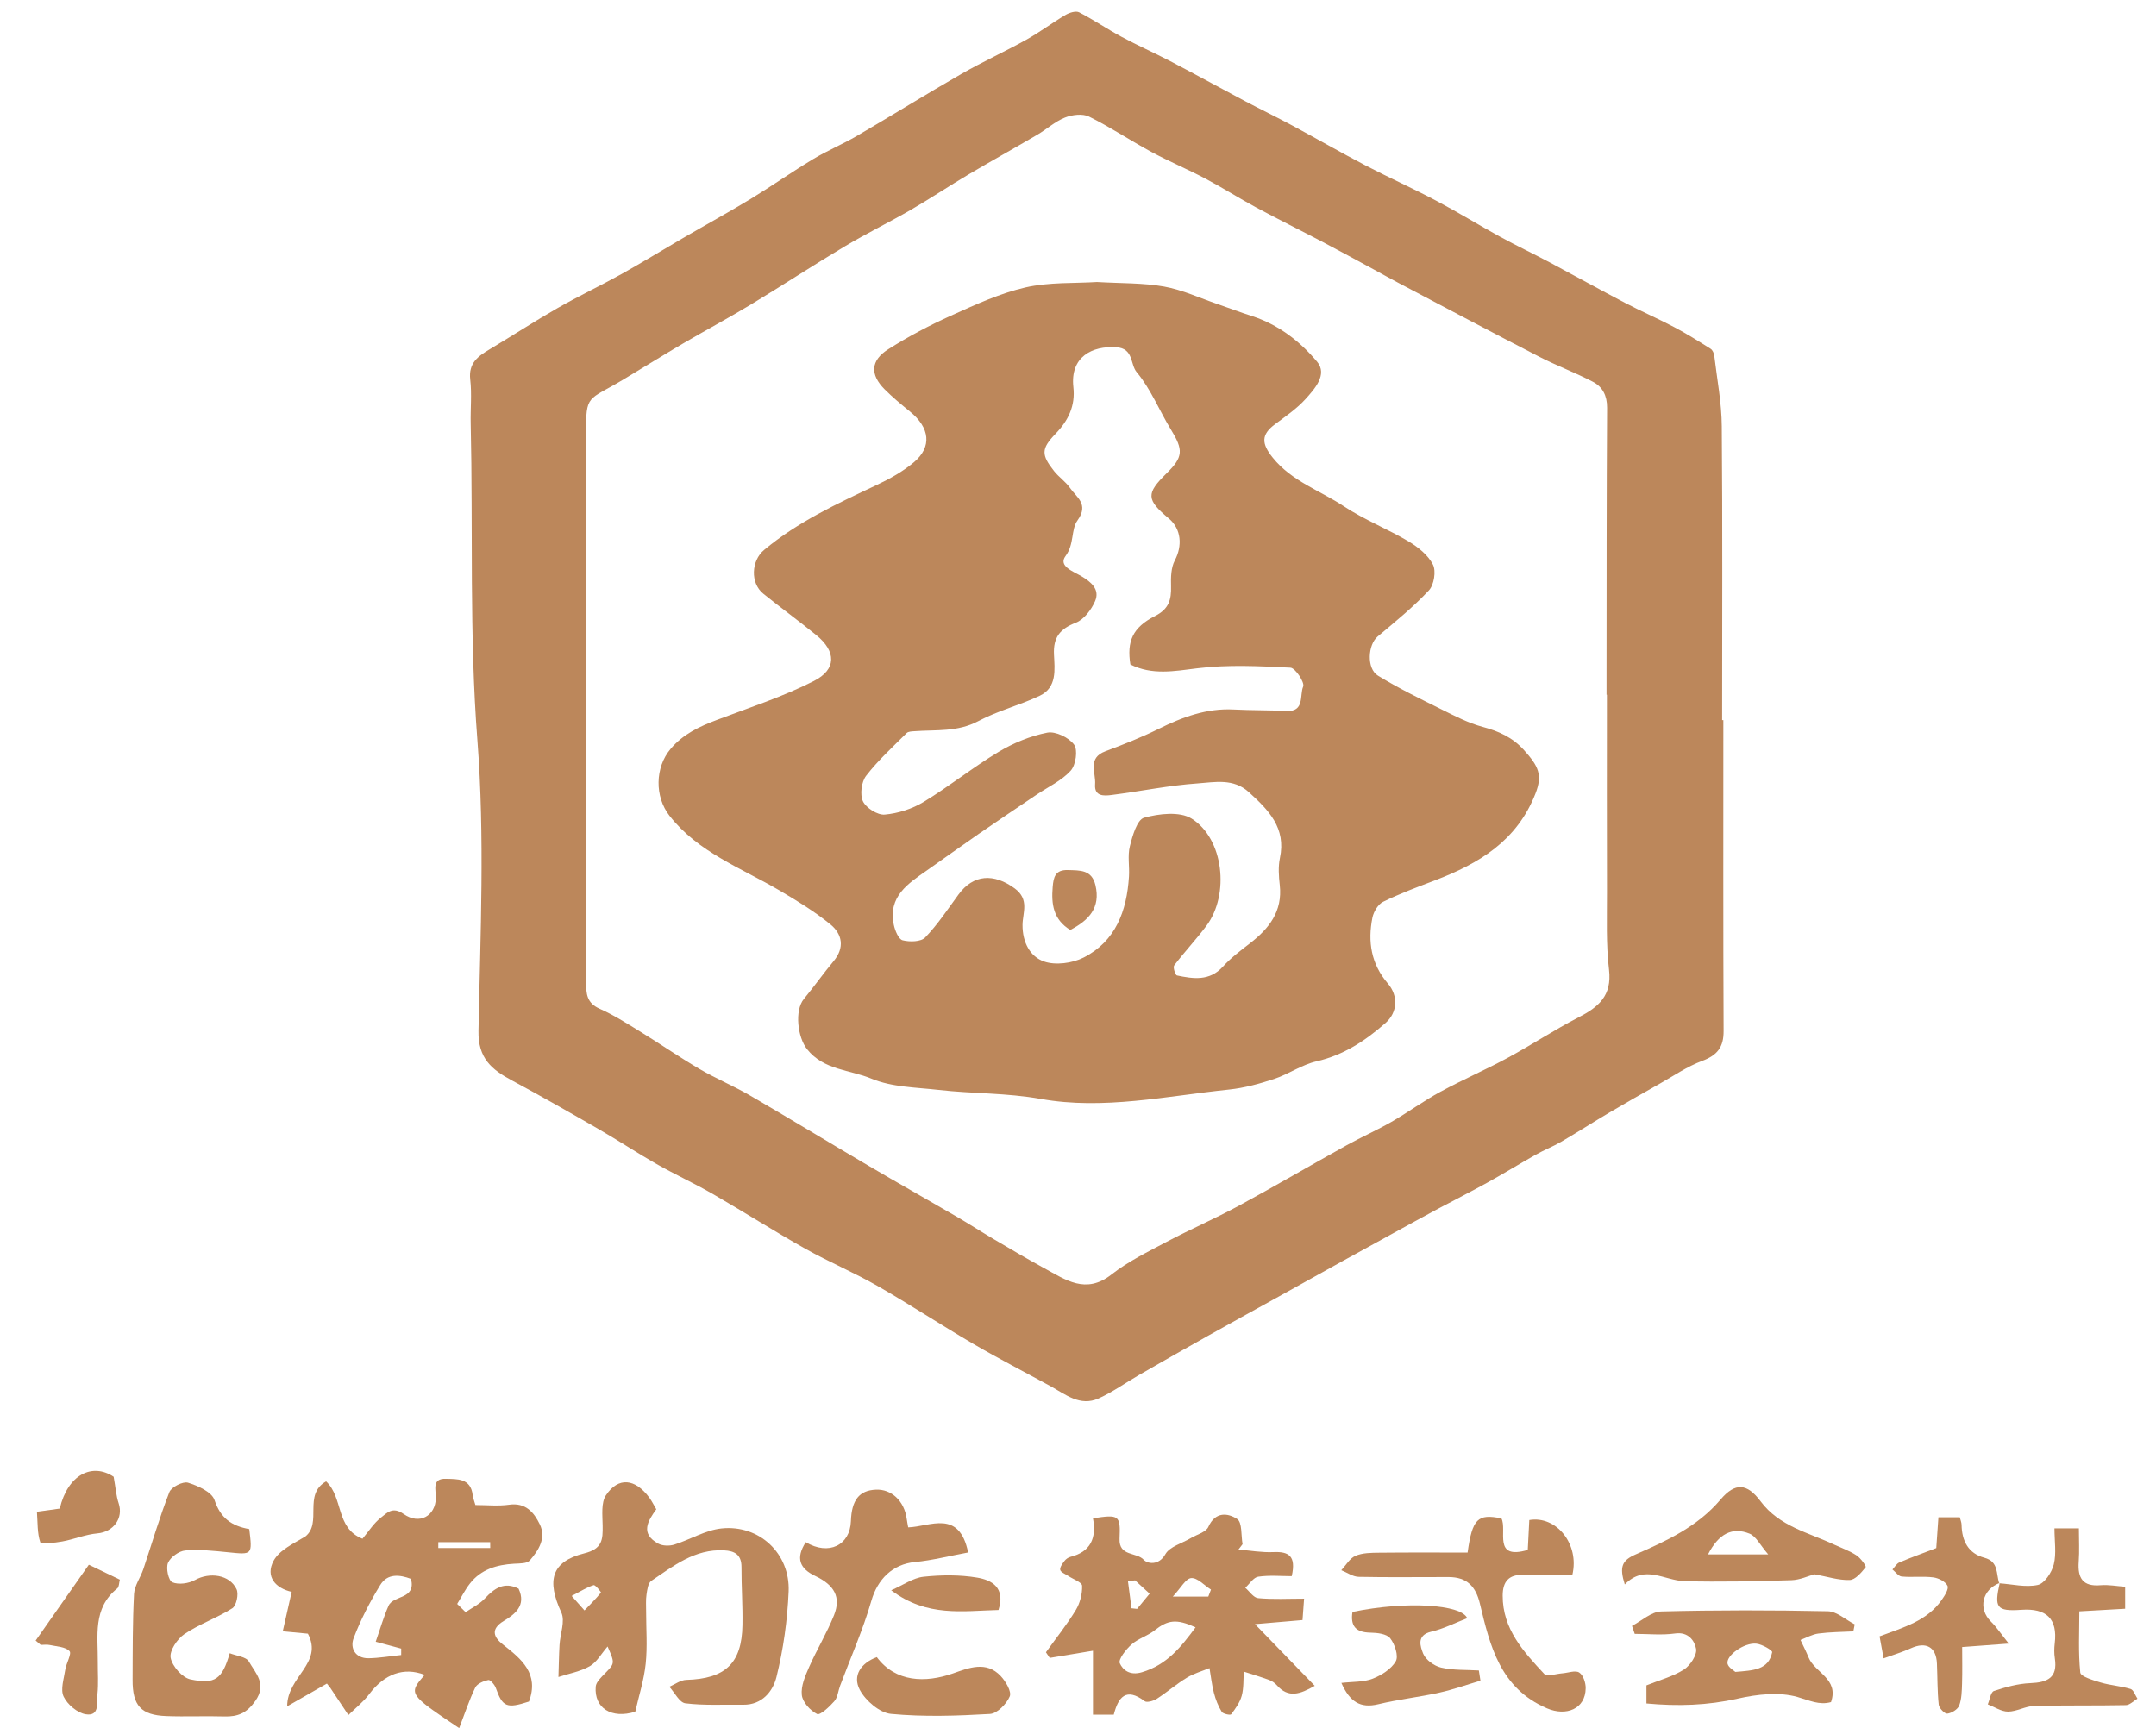 <?xml version="1.0" encoding="utf-8"?><!-- Generator: Adobe Illustrator 15.1.0, SVG Export Plug-In . SVG Version: 6.00 Build 0)  --><!DOCTYPE svg PUBLIC "-//W3C//DTD SVG 1.1//EN" "http://www.w3.org/Graphics/SVG/1.1/DTD/svg11.dtd"><svg version="1.1" id="レイヤー_1" xmlns="http://www.w3.org/2000/svg" xmlns:xlink="http://www.w3.org/1999/xlink" x="0px"	 y="0px" width="121px" height="97px" viewBox="0 0 121 97" enable-background="new 0 0 121 97" xml:space="preserve"><g>	<defs>		<rect id="SVGID_1_" x="2" y="-11.652" width="117.959" height="108.652"/>	</defs>	<clipPath id="SVGID_2_">		<use xlink:href="#SVGID_1_"  overflow="visible"/>	</clipPath>	<path clip-path="url(#SVGID_2_)" fill="#BC875B" d="M96.719,40.419c0,5.813-0.012,11.628,0.014,17.443		c0.006,0.922-0.355,1.37-1.205,1.688c-0.83,0.309-1.584,0.829-2.361,1.268c-0.943,0.53-1.883,1.063-2.813,1.613		c-0.916,0.541-1.811,1.117-2.729,1.654c-0.459,0.269-0.963,0.463-1.428,0.725c-0.91,0.512-1.803,1.063-2.719,1.569		c-0.91,0.505-1.84,0.971-2.76,1.464c-0.879,0.471-1.754,0.954-2.629,1.435c-0.898,0.492-1.797,0.983-2.691,1.48		c-1.266,0.7-2.529,1.405-3.795,2.109c-1.268,0.702-2.535,1.4-3.801,2.109c-1.293,0.727-2.586,1.461-3.873,2.201		c-0.76,0.436-1.48,0.959-2.273,1.318c-1.041,0.471-1.861-0.229-2.708-0.692c-1.433-0.788-2.891-1.533-4.303-2.358		c-1.822-1.064-3.586-2.228-5.417-3.275c-1.314-0.751-2.719-1.34-4.038-2.081c-1.751-0.985-3.446-2.067-5.187-3.071		c-1.03-0.594-2.116-1.09-3.151-1.678c-1.091-0.621-2.139-1.317-3.227-1.945c-1.619-0.935-3.244-1.863-4.891-2.747		c-1.135-0.609-1.912-1.242-1.881-2.786c0.105-5.433,0.358-10.893-0.06-16.296c-0.461-5.937-0.241-11.859-0.377-17.787		c-0.02-0.825,0.068-1.66-0.026-2.474c-0.106-0.921,0.434-1.308,1.089-1.698c1.278-0.763,2.526-1.578,3.817-2.317		c1.174-0.671,2.403-1.251,3.586-1.909c1.166-0.649,2.303-1.351,3.456-2.023c1.26-0.732,2.539-1.433,3.785-2.188		c1.185-0.722,2.322-1.522,3.51-2.238c0.795-0.479,1.662-0.838,2.464-1.307c1.956-1.142,3.88-2.341,5.845-3.468		c1.194-0.687,2.454-1.257,3.656-1.928c0.76-0.423,1.458-0.954,2.208-1.396c0.212-0.126,0.573-0.237,0.756-0.143		c0.815,0.42,1.577,0.944,2.387,1.379c0.896,0.483,1.83,0.894,2.732,1.366c1.398,0.731,2.783,1.496,4.178,2.234		c0.885,0.468,1.785,0.902,2.664,1.375c1.369,0.736,2.715,1.513,4.092,2.232c1.322,0.69,2.684,1.299,3.998,1.996		c1.217,0.643,2.391,1.367,3.596,2.028c0.908,0.496,1.846,0.94,2.76,1.426c1.408,0.749,2.803,1.527,4.219,2.267		c0.91,0.478,1.855,0.884,2.764,1.365c0.705,0.37,1.379,0.794,2.049,1.219c0.115,0.07,0.193,0.259,0.209,0.401		c0.156,1.315,0.412,2.63,0.42,3.946c0.047,5.498,0.02,10.997,0.02,16.496H96.719 M90.184,38.995h-0.021c0-0.414-0.002-0.827,0-1.24		c0.004-4.956,0-9.915,0.031-14.87c0.004-0.682-0.256-1.174-0.797-1.456c-0.98-0.511-2.023-0.898-3.006-1.403		c-2.627-1.354-5.24-2.741-7.855-4.119c-0.482-0.251-0.955-0.522-1.432-0.78c-0.969-0.524-1.934-1.054-2.908-1.565		c-1.23-0.646-2.477-1.261-3.701-1.92c-0.959-0.517-1.879-1.105-2.842-1.615c-0.998-0.527-2.045-0.966-3.037-1.501		c-1.18-0.64-2.299-1.39-3.498-1.982C60.756,6.365,60.168,6.44,59.765,6.6c-0.558,0.223-1.025,0.657-1.552,0.965		c-1.277,0.75-2.571,1.467-3.847,2.222c-1.093,0.649-2.153,1.357-3.252,1.994c-1.218,0.703-2.486,1.321-3.691,2.041		c-1.78,1.063-3.513,2.202-5.286,3.274c-1.257,0.761-2.556,1.453-3.824,2.197c-1.123,0.658-2.226,1.351-3.344,2.019		c-1.997,1.195-2.086,0.786-2.08,3.035c0.031,10.265,0.016,20.529,0.006,30.794c-0.002,0.638,0.036,1.157,0.743,1.473		c0.785,0.348,1.52,0.815,2.254,1.266c1.126,0.692,2.216,1.447,3.355,2.116c0.924,0.542,1.921,0.956,2.847,1.495		c2.212,1.285,4.398,2.618,6.604,3.917c1.658,0.975,3.336,1.918,4.999,2.887c0.709,0.414,1.399,0.861,2.106,1.278		c0.931,0.549,1.861,1.1,2.81,1.616c1.193,0.648,2.324,1.479,3.761,0.354c0.943-0.741,2.053-1.281,3.121-1.848		c1.326-0.702,2.707-1.298,4.025-2.012c2.037-1.104,4.039-2.278,6.066-3.404c0.824-0.457,1.691-0.838,2.508-1.308		c0.932-0.538,1.809-1.18,2.754-1.694c1.238-0.672,2.533-1.231,3.77-1.901c1.344-0.727,2.623-1.575,3.98-2.274		c1.121-0.578,1.875-1.213,1.705-2.668c-0.172-1.444-0.111-2.918-0.115-4.378C90.174,46.368,90.184,42.681,90.184,38.995"/>	<path clip-path="url(#SVGID_2_)" fill="#BC875B" d="M2.072,84.856c0.616-0.086,0.958-0.134,1.282-0.179		c0.447-1.909,1.824-2.589,3.025-1.786c0.113,0.627,0.141,1.076,0.28,1.489c0.281,0.842-0.298,1.612-1.194,1.689		c-0.662,0.058-1.305,0.332-1.965,0.453c-0.422,0.077-1.201,0.164-1.239,0.05C2.087,86.056,2.117,85.47,2.072,84.856"/>	<path clip-path="url(#SVGID_2_)" fill="#BC875B" d="M26.132,90.493c0.361-0.249,0.776-0.449,1.071-0.762		c0.545-0.585,1.099-0.967,1.9-0.559c0.444,0.944-0.201,1.435-0.833,1.815c-0.778,0.47-0.539,0.935-0.05,1.316		c1.058,0.829,2.047,1.641,1.468,3.205c-1.253,0.409-1.482,0.308-1.86-0.757c-0.065-0.188-0.314-0.474-0.422-0.452		c-0.269,0.056-0.626,0.206-0.733,0.422C26.328,95.437,26.08,96.198,25.77,97c-2.858-1.916-2.858-1.916-1.939-2.991		c-1.18-0.451-2.256-0.05-3.113,1.088c-0.329,0.438-0.774,0.784-1.165,1.169c-0.339-0.51-0.676-1.016-1.015-1.524		c-0.039-0.056-0.084-0.107-0.191-0.243c-0.682,0.392-1.378,0.789-2.229,1.277c-0.005-1.672,2.038-2.415,1.162-4.077		c-0.387-0.037-0.795-0.074-1.411-0.134c0.17-0.756,0.327-1.439,0.501-2.214c-0.9-0.198-1.491-0.851-1.02-1.736		c0.33-0.617,1.138-0.98,1.785-1.37c0.966-0.768-0.144-2.346,1.167-3.095c0.978,0.923,0.526,2.617,2.04,3.22		c0.337-0.395,0.636-0.883,1.061-1.206c0.314-0.235,0.621-0.625,1.249-0.184c0.9,0.633,1.786,0.1,1.81-0.893		c0.012-0.444-0.251-1.108,0.561-1.083c0.626,0.021,1.395-0.044,1.504,0.91c0.02,0.17,0.089,0.333,0.154,0.563		c0.641,0,1.279,0.07,1.895-0.018c0.929-0.131,1.395,0.438,1.718,1.102c0.376,0.771-0.068,1.458-0.558,2.025		c-0.156,0.184-0.58,0.169-0.887,0.186c-0.968,0.056-1.848,0.314-2.471,1.106c-0.279,0.353-0.481,0.766-0.72,1.151		C25.815,90.183,25.974,90.339,26.132,90.493 M23.067,88.623c-0.634-0.24-1.324-0.32-1.731,0.351		c-0.578,0.947-1.099,1.947-1.491,2.982c-0.209,0.555,0.095,1.128,0.831,1.122c0.613-0.009,1.226-0.119,1.84-0.181l0.001-0.361		c-0.433-0.116-0.865-0.232-1.43-0.386c0.251-0.719,0.44-1.393,0.723-2.023C22.078,89.528,23.356,89.789,23.067,88.623		 M27.513,86.892c-0.001-0.111-0.003-0.219-0.003-0.329h-2.911c0,0.11,0,0.218-0.001,0.329H27.513z"/>	<path clip-path="url(#SVGID_2_)" fill="#BC875B" d="M61.34,85.223c1.461-0.22,1.551-0.188,1.492,1.146		c-0.041,1.013,0.955,0.734,1.365,1.19c0.186,0.207,0.834,0.345,1.207-0.321c0.244-0.431,0.936-0.609,1.426-0.902		c0.34-0.205,0.85-0.332,0.986-0.631c0.396-0.878,1.104-0.781,1.619-0.441c0.285,0.188,0.213,0.925,0.301,1.411		c-0.078,0.101-0.152,0.202-0.23,0.302c0.654,0.054,1.313,0.173,1.963,0.143c0.846-0.036,1.287,0.199,1.027,1.351		c-0.594,0-1.248-0.063-1.881,0.03c-0.266,0.039-0.486,0.404-0.727,0.621c0.24,0.205,0.465,0.562,0.725,0.584		c0.822,0.077,1.66,0.029,2.576,0.029c-0.035,0.485-0.063,0.818-0.088,1.201c-0.832,0.072-1.607,0.138-2.668,0.229		c1.223,1.262,2.25,2.321,3.355,3.461c-0.824,0.471-1.48,0.706-2.131-0.035c-0.111-0.126-0.268-0.234-0.426-0.292		c-0.467-0.172-0.947-0.314-1.424-0.47c-0.031,0.454,0,0.928-0.119,1.36c-0.104,0.374-0.352,0.722-0.592,1.036		c-0.049,0.061-0.455-0.02-0.529-0.139c-0.199-0.324-0.344-0.692-0.439-1.062c-0.119-0.455-0.168-0.929-0.248-1.392		c-0.43,0.175-0.885,0.303-1.273,0.54c-0.586,0.357-1.111,0.813-1.686,1.185c-0.189,0.119-0.557,0.227-0.682,0.13		c-1.047-0.797-1.482-0.217-1.732,0.758H61.34v-3.589c-0.922,0.153-1.675,0.277-2.427,0.403c-0.071-0.105-0.142-0.211-0.213-0.315		c0.564-0.786,1.174-1.545,1.676-2.37c0.237-0.391,0.37-0.91,0.353-1.366c-0.005-0.194-0.514-0.371-0.79-0.558		c-0.156-0.104-0.404-0.195-0.436-0.331c-0.032-0.145,0.123-0.352,0.237-0.501c0.077-0.104,0.212-0.2,0.338-0.231		C61.195,87.106,61.551,86.349,61.34,85.223 M67.098,91.343c-1.08-0.49-1.551-0.418-2.307,0.176		c-0.395,0.311-0.92,0.457-1.291,0.788c-0.311,0.277-0.752,0.838-0.654,1.054c0.17,0.369,0.553,0.705,1.238,0.503		C65.496,93.445,66.291,92.438,67.098,91.343 M67.813,89.617c0.049-0.131,0.1-0.261,0.15-0.392		c-0.371-0.234-0.758-0.672-1.107-0.647c-0.314,0.026-0.588,0.563-1.035,1.039H67.813z M63.705,88.707		c-0.133,0.013-0.27,0.027-0.402,0.041c0.064,0.509,0.131,1.017,0.199,1.525c0.104,0.013,0.209,0.022,0.313,0.035		c0.229-0.277,0.457-0.555,0.705-0.854C64.205,89.168,63.955,88.938,63.705,88.707"/>	<path clip-path="url(#SVGID_2_)" fill="#BC875B" d="M36.833,84.717c-0.481,0.66-0.914,1.369,0.114,1.928		c0.239,0.131,0.624,0.138,0.895,0.054c0.894-0.28,1.745-0.812,2.648-0.907c2.121-0.225,3.86,1.403,3.77,3.544		c-0.068,1.608-0.296,3.234-0.683,4.796c-0.195,0.787-0.797,1.572-1.867,1.555c-1.083-0.017-2.176,0.052-3.245-0.08		c-0.333-0.041-0.603-0.605-0.9-0.929c0.315-0.135,0.629-0.376,0.949-0.385c2.189-0.061,3.12-0.926,3.154-3.074		c0.02-1.085-0.059-2.173-0.054-3.26c0.002-0.69-0.377-0.908-0.981-0.938c-1.636-0.086-2.839,0.876-4.082,1.715		c-0.181,0.123-0.228,0.499-0.267,0.767c-0.046,0.31-0.021,0.632-0.022,0.945c-0.001,0.981,0.078,1.971-0.025,2.943		c-0.096,0.916-0.387,1.813-0.584,2.688c-1.333,0.419-2.315-0.205-2.22-1.407c0.02-0.262,0.31-0.526,0.522-0.745		c0.552-0.568,0.56-0.56,0.144-1.509c-0.358,0.413-0.608,0.881-0.996,1.103c-0.53,0.303-1.169,0.416-1.762,0.609		c0.021-0.598,0.027-1.198,0.061-1.799c0.034-0.615,0.327-1.334,0.1-1.823c-0.831-1.8-0.562-2.857,1.291-3.319		c1.022-0.254,1.041-0.777,1.029-1.557c-0.007-0.575-0.096-1.278,0.185-1.703c0.695-1.047,1.642-0.94,2.438,0.139		C36.586,84.261,36.692,84.48,36.833,84.717 M32.083,89.581c0.374,0.423,0.546,0.617,0.719,0.813		c0.316-0.329,0.639-0.65,0.926-1.002c0.017-0.021-0.319-0.445-0.411-0.417C32.958,89.083,32.628,89.299,32.083,89.581"/>	<path clip-path="url(#SVGID_2_)" fill="#BC875B" d="M13.99,85.829c0.175,1.458,0.176,1.44-1.183,1.301		c-0.8-0.08-1.612-0.17-2.406-0.102c-0.356,0.031-0.834,0.374-0.973,0.696c-0.125,0.297,0.028,0.998,0.243,1.09		c0.352,0.15,0.919,0.07,1.274-0.127c0.814-0.453,1.947-0.309,2.333,0.521c0.127,0.271-0.011,0.919-0.238,1.064		c-0.859,0.547-1.854,0.884-2.693,1.452c-0.4,0.271-0.844,0.935-0.77,1.328c0.088,0.472,0.651,1.115,1.107,1.212		c1.4,0.296,1.787-0.016,2.209-1.468c0.375,0.15,0.922,0.197,1.074,0.466c0.37,0.652,1.034,1.263,0.362,2.213		c-0.479,0.681-0.98,0.893-1.737,0.871c-1.085-0.033-2.171,0.02-3.256-0.021c-1.419-0.052-1.903-0.585-1.894-2.034		c0.007-1.607-0.002-3.218,0.08-4.82C7.549,89,7.884,88.551,8.044,88.077c0.484-1.443,0.908-2.909,1.462-4.325		c0.113-0.286,0.765-0.615,1.045-0.528c0.561,0.174,1.337,0.521,1.487,0.975C12.377,85.209,12.985,85.649,13.99,85.829"/>	<path clip-path="url(#SVGID_2_)" fill="#BC875B" d="M45.221,86.563c1.29,0.769,2.488,0.171,2.534-1.181		c0.04-1.182,0.466-1.724,1.396-1.766c0.88-0.044,1.599,0.637,1.735,1.632c0.018,0.134,0.045,0.267,0.083,0.484		c1.235-0.04,2.863-1.037,3.365,1.409c-1.065,0.197-2.014,0.444-2.978,0.536c-1.265,0.117-2.108,0.973-2.452,2.174		c-0.467,1.624-1.161,3.181-1.756,4.77c-0.109,0.292-0.133,0.649-0.321,0.866c-0.271,0.313-0.8,0.806-0.97,0.722		c-0.383-0.19-0.814-0.665-0.857-1.065c-0.058-0.506,0.192-1.078,0.411-1.576c0.435-0.985,1-1.912,1.397-2.909		c0.401-1.007,0.027-1.686-1.062-2.203C44.887,88.048,44.636,87.468,45.221,86.563"/>	<path clip-path="url(#SVGID_2_)" fill="#BC875B" d="M92.402,95.616V94.6c0.754-0.303,1.49-0.495,2.105-0.888		c0.35-0.225,0.742-0.814,0.682-1.161c-0.082-0.446-0.43-0.974-1.186-0.862c-0.738,0.104-1.502,0.021-2.258,0.021		c-0.053-0.15-0.104-0.298-0.154-0.448c0.545-0.283,1.082-0.794,1.637-0.81c3.115-0.08,6.236-0.078,9.355-0.011		c0.508,0.012,1.006,0.48,1.508,0.735c-0.025,0.132-0.053,0.262-0.076,0.394c-0.652,0.035-1.313,0.035-1.961,0.121		c-0.344,0.045-0.672,0.234-1.006,0.361c0.152,0.327,0.32,0.648,0.455,0.984c0.348,0.86,1.713,1.188,1.258,2.504		c-0.664,0.186-1.215-0.097-1.883-0.288c-1.029-0.293-2.264-0.153-3.344,0.091C95.836,95.727,94.17,95.781,92.402,95.616		 M97.391,93.845c1.008-0.085,1.865-0.104,2.068-1.106c0.021-0.104-0.564-0.447-0.889-0.479c-0.693-0.07-1.719,0.679-1.615,1.128		C97.008,93.602,97.303,93.761,97.391,93.845"/>	<path clip-path="url(#SVGID_2_)" fill="#BC875B" d="M82.365,87.146c0.266-1.902,0.568-2.191,1.9-1.917		c0.342,0.671-0.514,2.354,1.477,1.769c0.027-0.551,0.059-1.123,0.086-1.678c1.531-0.259,2.826,1.36,2.416,3.079		c-0.904,0-1.842,0.007-2.785-0.003c-0.797-0.011-1.121,0.391-1.125,1.16c-0.008,1.89,1.176,3.158,2.34,4.41		c0.15,0.159,0.662-0.017,1.006-0.042c0.326-0.024,0.732-0.185,0.949-0.045c0.225,0.142,0.369,0.577,0.363,0.883		c-0.014,1.171-1.102,1.586-2.168,1.129c-2.633-1.129-3.201-3.5-3.77-5.882c-0.229-0.96-0.723-1.486-1.752-1.489		c-1.684-0.004-3.367,0.024-5.051-0.012c-0.328-0.007-0.65-0.242-0.975-0.371c0.26-0.278,0.475-0.67,0.795-0.807		c0.396-0.171,0.887-0.173,1.338-0.177C79.051,87.136,80.693,87.146,82.365,87.146"/>	<path clip-path="url(#SVGID_2_)" fill="#BC875B" d="M91.186,88.936c-0.314-1.001-0.156-1.35,0.615-1.688		c1.734-0.758,3.469-1.556,4.754-3.071c0.828-0.977,1.49-0.931,2.258,0.097c1.049,1.403,2.676,1.744,4.123,2.423		c0.422,0.195,0.869,0.352,1.252,0.604c0.236,0.153,0.563,0.61,0.518,0.666c-0.24,0.3-0.578,0.707-0.895,0.719		c-0.629,0.021-1.264-0.192-1.98-0.321c-0.344,0.093-0.814,0.318-1.297,0.332c-1.994,0.061-3.996,0.108-5.99,0.055		C93.406,88.72,92.309,87.787,91.186,88.936 M95.859,87.25h3.379c-0.453-0.523-0.684-1.02-1.049-1.166		C97.219,85.692,96.453,86.088,95.859,87.25"/>	<path clip-path="url(#SVGID_2_)" fill="#BC875B" d="M112.203,88.87c0.727,0.051,1.484,0.243,2.166,0.093		c0.377-0.084,0.783-0.705,0.895-1.153c0.152-0.618,0.037-1.303,0.037-2.023h1.371c0,0.652,0.035,1.269-0.01,1.878		c-0.066,0.914,0.227,1.403,1.234,1.314c0.438-0.037,0.891,0.052,1.373,0.086V90.3c-0.803,0.046-1.588,0.091-2.572,0.146		c0,1.162-0.064,2.307,0.053,3.434c0.025,0.228,0.729,0.435,1.146,0.56c0.547,0.162,1.131,0.195,1.678,0.363		c0.168,0.052,0.258,0.354,0.385,0.545c-0.217,0.127-0.432,0.358-0.65,0.362c-1.719,0.035-3.436,0-5.152,0.047		c-0.49,0.014-0.975,0.316-1.461,0.317c-0.379,0.001-0.758-0.262-1.137-0.408c0.111-0.261,0.166-0.689,0.342-0.749		c0.658-0.22,1.354-0.413,2.041-0.441c0.959-0.04,1.549-0.29,1.381-1.392c-0.043-0.274-0.039-0.563-0.006-0.841		c0.166-1.371-0.453-1.984-1.877-1.883c-1.402,0.097-1.521-0.126-1.209-1.51L112.203,88.87z"/>	<path clip-path="url(#SVGID_2_)" fill="#BC875B" d="M112.23,88.849c-0.992,0.376-1.227,1.457-0.494,2.171		c0.32,0.316,0.574,0.701,1,1.235c-0.861,0.063-1.674,0.124-2.615,0.194c0,0.684,0.016,1.368-0.006,2.051		c-0.014,0.416-0.02,0.856-0.16,1.233c-0.082,0.217-0.424,0.427-0.67,0.455c-0.145,0.017-0.461-0.31-0.48-0.505		c-0.08-0.763-0.066-1.533-0.1-2.302c-0.035-0.933-0.607-1.254-1.467-0.861c-0.447,0.204-0.92,0.346-1.525,0.564		c-0.104-0.563-0.168-0.912-0.227-1.235c1.348-0.507,2.664-0.864,3.484-2.04c0.17-0.24,0.414-0.625,0.326-0.8		c-0.113-0.235-0.502-0.434-0.795-0.47c-0.582-0.075-1.186,0.006-1.771-0.048c-0.184-0.016-0.35-0.257-0.521-0.395		c0.127-0.135,0.23-0.329,0.387-0.396c0.664-0.28,1.34-0.524,2.072-0.806c0.033-0.511,0.076-1.094,0.121-1.729h1.199		c0.039,0.157,0.098,0.288,0.1,0.419c0.016,0.905,0.373,1.609,1.279,1.853c0.814,0.217,0.652,0.904,0.834,1.434		C112.205,88.869,112.23,88.849,112.23,88.849"/>	<path clip-path="url(#SVGID_2_)" fill="#BC875B" d="M83.086,94.337c-0.771,0.228-1.531,0.501-2.316,0.673		c-1.131,0.251-2.291,0.378-3.416,0.649c-1.014,0.245-1.602-0.139-2.072-1.196c0.639-0.076,1.24-0.038,1.75-0.235		c0.498-0.194,1.057-0.547,1.305-0.986c0.162-0.293-0.057-0.956-0.316-1.284c-0.195-0.25-0.729-0.312-1.115-0.317		c-0.828-0.014-1.125-0.383-1.002-1.163c3.041-0.628,6.123-0.418,6.439,0.353c-0.67,0.257-1.326,0.594-2.018,0.756		c-0.854,0.198-0.604,0.847-0.457,1.224c0.139,0.351,0.617,0.699,1.008,0.79c0.684,0.159,1.41,0.119,2.121,0.162		C83.025,93.954,83.055,94.146,83.086,94.337"/>	<path clip-path="url(#SVGID_2_)" fill="#BC875B" d="M49.208,93.015c1.06,1.416,2.729,1.456,4.271,0.916		c0.881-0.309,1.871-0.725,2.686,0.149c0.281,0.3,0.619,0.873,0.504,1.14c-0.18,0.424-0.704,0.96-1.109,0.985		c-1.85,0.108-3.721,0.171-5.559-0.004c-0.634-0.061-1.417-0.736-1.743-1.342C47.824,94.053,48.324,93.345,49.208,93.015"/>	<path clip-path="url(#SVGID_2_)" fill="#BC875B" d="M2,92.087c0.998-1.422,1.994-2.845,2.986-4.258		c0.656,0.316,1.177,0.566,1.74,0.838c-0.049,0.179-0.038,0.406-0.144,0.491c-1.394,1.116-1.078,2.672-1.092,4.144		c-0.004,0.595,0.042,1.192-0.019,1.78c-0.048,0.462,0.142,1.261-0.647,1.143c-0.474-0.069-1.039-0.548-1.252-0.992		c-0.193-0.397,0.016-1.004,0.091-1.512c0.056-0.366,0.374-0.9,0.238-1.043c-0.23-0.246-0.722-0.259-1.109-0.343		c-0.161-0.036-0.337-0.007-0.506-0.007C2.191,92.249,2.095,92.168,2,92.087"/>	<path clip-path="url(#SVGID_2_)" fill="#BC875B" d="M56.038,90.37c-2,0.049-4.013,0.414-6.022-1.107		c0.684-0.299,1.229-0.697,1.813-0.759c0.995-0.106,2.034-0.117,3.018,0.049C55.642,88.688,56.444,89.097,56.038,90.37"/>	<path clip-path="url(#SVGID_2_)" fill="#BC875B" d="M61.563,15.829c1.369,0.081,2.592,0.045,3.771,0.256		c1.027,0.184,2.004,0.643,3.002,0.984c0.643,0.221,1.277,0.463,1.926,0.671c1.484,0.478,2.699,1.42,3.658,2.564		c0.6,0.716-0.139,1.532-0.67,2.116c-0.486,0.53-1.098,0.951-1.68,1.382c-0.803,0.593-0.779,1.094-0.137,1.891		c1.064,1.321,2.65,1.838,3.992,2.727c1.145,0.757,2.449,1.268,3.633,1.973c0.533,0.319,1.094,0.768,1.363,1.299		c0.184,0.365,0.061,1.139-0.227,1.446c-0.879,0.94-1.891,1.759-2.883,2.595c-0.539,0.454-0.627,1.791,0.021,2.189		c1.145,0.705,2.361,1.294,3.566,1.894c0.752,0.374,1.514,0.769,2.314,0.984c0.908,0.244,1.682,0.592,2.322,1.306		c0.813,0.904,1.047,1.391,0.643,2.43c-1.037,2.663-3.168,3.932-5.639,4.877c-0.982,0.374-1.971,0.74-2.91,1.203		c-0.287,0.139-0.539,0.562-0.605,0.895c-0.268,1.342-0.074,2.595,0.863,3.688c0.604,0.7,0.543,1.631-0.119,2.215		c-1.133,0.998-2.359,1.81-3.883,2.159c-0.822,0.188-1.559,0.716-2.369,0.986c-0.822,0.271-1.676,0.508-2.535,0.597		c-3.514,0.365-7.057,1.155-10.558,0.528c-1.926-0.345-3.826-0.291-5.728-0.506c-1.276-0.146-2.636-0.152-3.786-0.634		c-1.207-0.504-2.675-0.471-3.614-1.653c-0.531-0.668-0.713-2.172-0.177-2.822c0.571-0.692,1.09-1.429,1.665-2.117		c0.634-0.759,0.489-1.519-0.168-2.06c-0.888-0.727-1.883-1.335-2.875-1.917c-2.146-1.262-4.551-2.129-6.165-4.188		c-0.837-1.069-0.82-2.712,0.063-3.753c0.696-0.824,1.606-1.251,2.583-1.621c1.833-0.695,3.713-1.302,5.453-2.187		c1.293-0.658,1.258-1.665,0.137-2.58c-0.976-0.794-1.994-1.534-2.973-2.324c-0.742-0.6-0.672-1.854,0.042-2.45		c1.896-1.584,4.106-2.604,6.313-3.645c0.741-0.349,1.482-0.759,2.103-1.285c1.025-0.866,0.892-1.935-0.224-2.842		c-0.491-0.398-0.981-0.805-1.427-1.252c-0.818-0.82-0.791-1.614,0.205-2.244c1.124-0.715,2.314-1.342,3.527-1.889		c1.357-0.612,2.735-1.251,4.174-1.582C58.895,15.828,60.327,15.91,61.563,15.829 M63.439,37.296		c-0.203-1.286,0.115-2.075,1.387-2.719c0.785-0.4,0.916-0.923,0.896-1.678c-0.014-0.483-0.004-1.034,0.211-1.441		c0.436-0.82,0.367-1.766-0.332-2.352c-1.273-1.066-1.289-1.399-0.129-2.538c0.936-0.916,0.951-1.307,0.242-2.46		c-0.654-1.066-1.127-2.273-1.92-3.218c-0.373-0.446-0.164-1.338-1.15-1.399c-1.354-0.086-2.593,0.54-2.404,2.24		c0.117,1.046-0.28,1.87-1,2.616c-0.816,0.847-0.807,1.181-0.079,2.101c0.265,0.333,0.643,0.585,0.884,0.933		c0.368,0.53,1.084,0.915,0.427,1.829c-0.375,0.517-0.171,1.331-0.671,2c-0.425,0.569,0.433,0.862,0.897,1.137		c0.536,0.317,1.045,0.74,0.76,1.396c-0.209,0.48-0.625,1.034-1.083,1.211c-0.889,0.344-1.268,0.82-1.224,1.78		c0.04,0.848,0.181,1.854-0.798,2.318c-1.123,0.535-2.358,0.842-3.45,1.425c-1.161,0.619-2.368,0.477-3.572,0.565		c-0.154,0.011-0.356,0.013-0.449,0.106c-0.779,0.779-1.604,1.53-2.273,2.396c-0.264,0.343-0.357,1.057-0.179,1.434		c0.18,0.375,0.819,0.779,1.22,0.745c0.746-0.065,1.539-0.318,2.181-0.707c1.444-0.876,2.77-1.946,4.216-2.815		c0.833-0.5,1.783-0.89,2.729-1.077c0.461-0.09,1.211,0.274,1.503,0.672c0.222,0.301,0.097,1.145-0.188,1.461		c-0.509,0.563-1.257,0.906-1.904,1.341c-1.087,0.733-2.176,1.461-3.254,2.205c-0.973,0.673-1.931,1.366-2.9,2.044		c-1.073,0.749-2.205,1.475-1.871,3.063c0.069,0.324,0.264,0.809,0.494,0.868c0.396,0.102,1.028,0.09,1.268-0.158		c0.701-0.728,1.266-1.586,1.867-2.408c0.84-1.148,1.992-1.199,3.155-0.345c0.842,0.619,0.445,1.373,0.44,2.046		c-0.007,0.986,0.425,1.779,1.202,2.055c0.646,0.227,1.59,0.102,2.224-0.219c1.806-0.916,2.425-2.621,2.548-4.541		c0.039-0.568-0.086-1.168,0.051-1.709c0.145-0.586,0.406-1.491,0.797-1.6c0.838-0.229,2-0.365,2.664,0.047		c1.807,1.124,2.146,4.263,0.838,6.016c-0.574,0.768-1.236,1.468-1.814,2.229c-0.076,0.1,0.063,0.543,0.156,0.562		c0.918,0.19,1.826,0.334,2.584-0.499c0.443-0.489,0.984-0.896,1.51-1.302c1.076-0.829,1.84-1.795,1.678-3.267		c-0.057-0.502-0.094-1.034,0.008-1.521c0.359-1.696-0.637-2.693-1.74-3.697c-0.871-0.794-1.914-0.562-2.871-0.495		c-1.617,0.112-3.221,0.447-4.836,0.651c-0.42,0.054-0.98,0.092-0.926-0.6c0.051-0.652-0.447-1.473,0.58-1.855		c1.012-0.378,2.021-0.777,2.988-1.256c1.338-0.664,2.693-1.167,4.217-1.087c0.984,0.051,1.971,0.032,2.953,0.083		c1.039,0.054,0.732-0.892,0.939-1.368c0.1-0.226-0.438-1.05-0.715-1.063c-1.738-0.089-3.502-0.178-5.221,0.034		C65.895,37.672,64.658,37.909,63.439,37.296"/>	<path clip-path="url(#SVGID_2_)" fill="#BC875B" d="M60.064,52.199c-0.958-0.589-1.066-1.457-0.985-2.412		c0.045-0.549,0.141-0.974,0.855-0.951c0.684,0.021,1.337-0.022,1.544,0.848C61.783,50.959,61.096,51.664,60.064,52.199"/></g></svg>